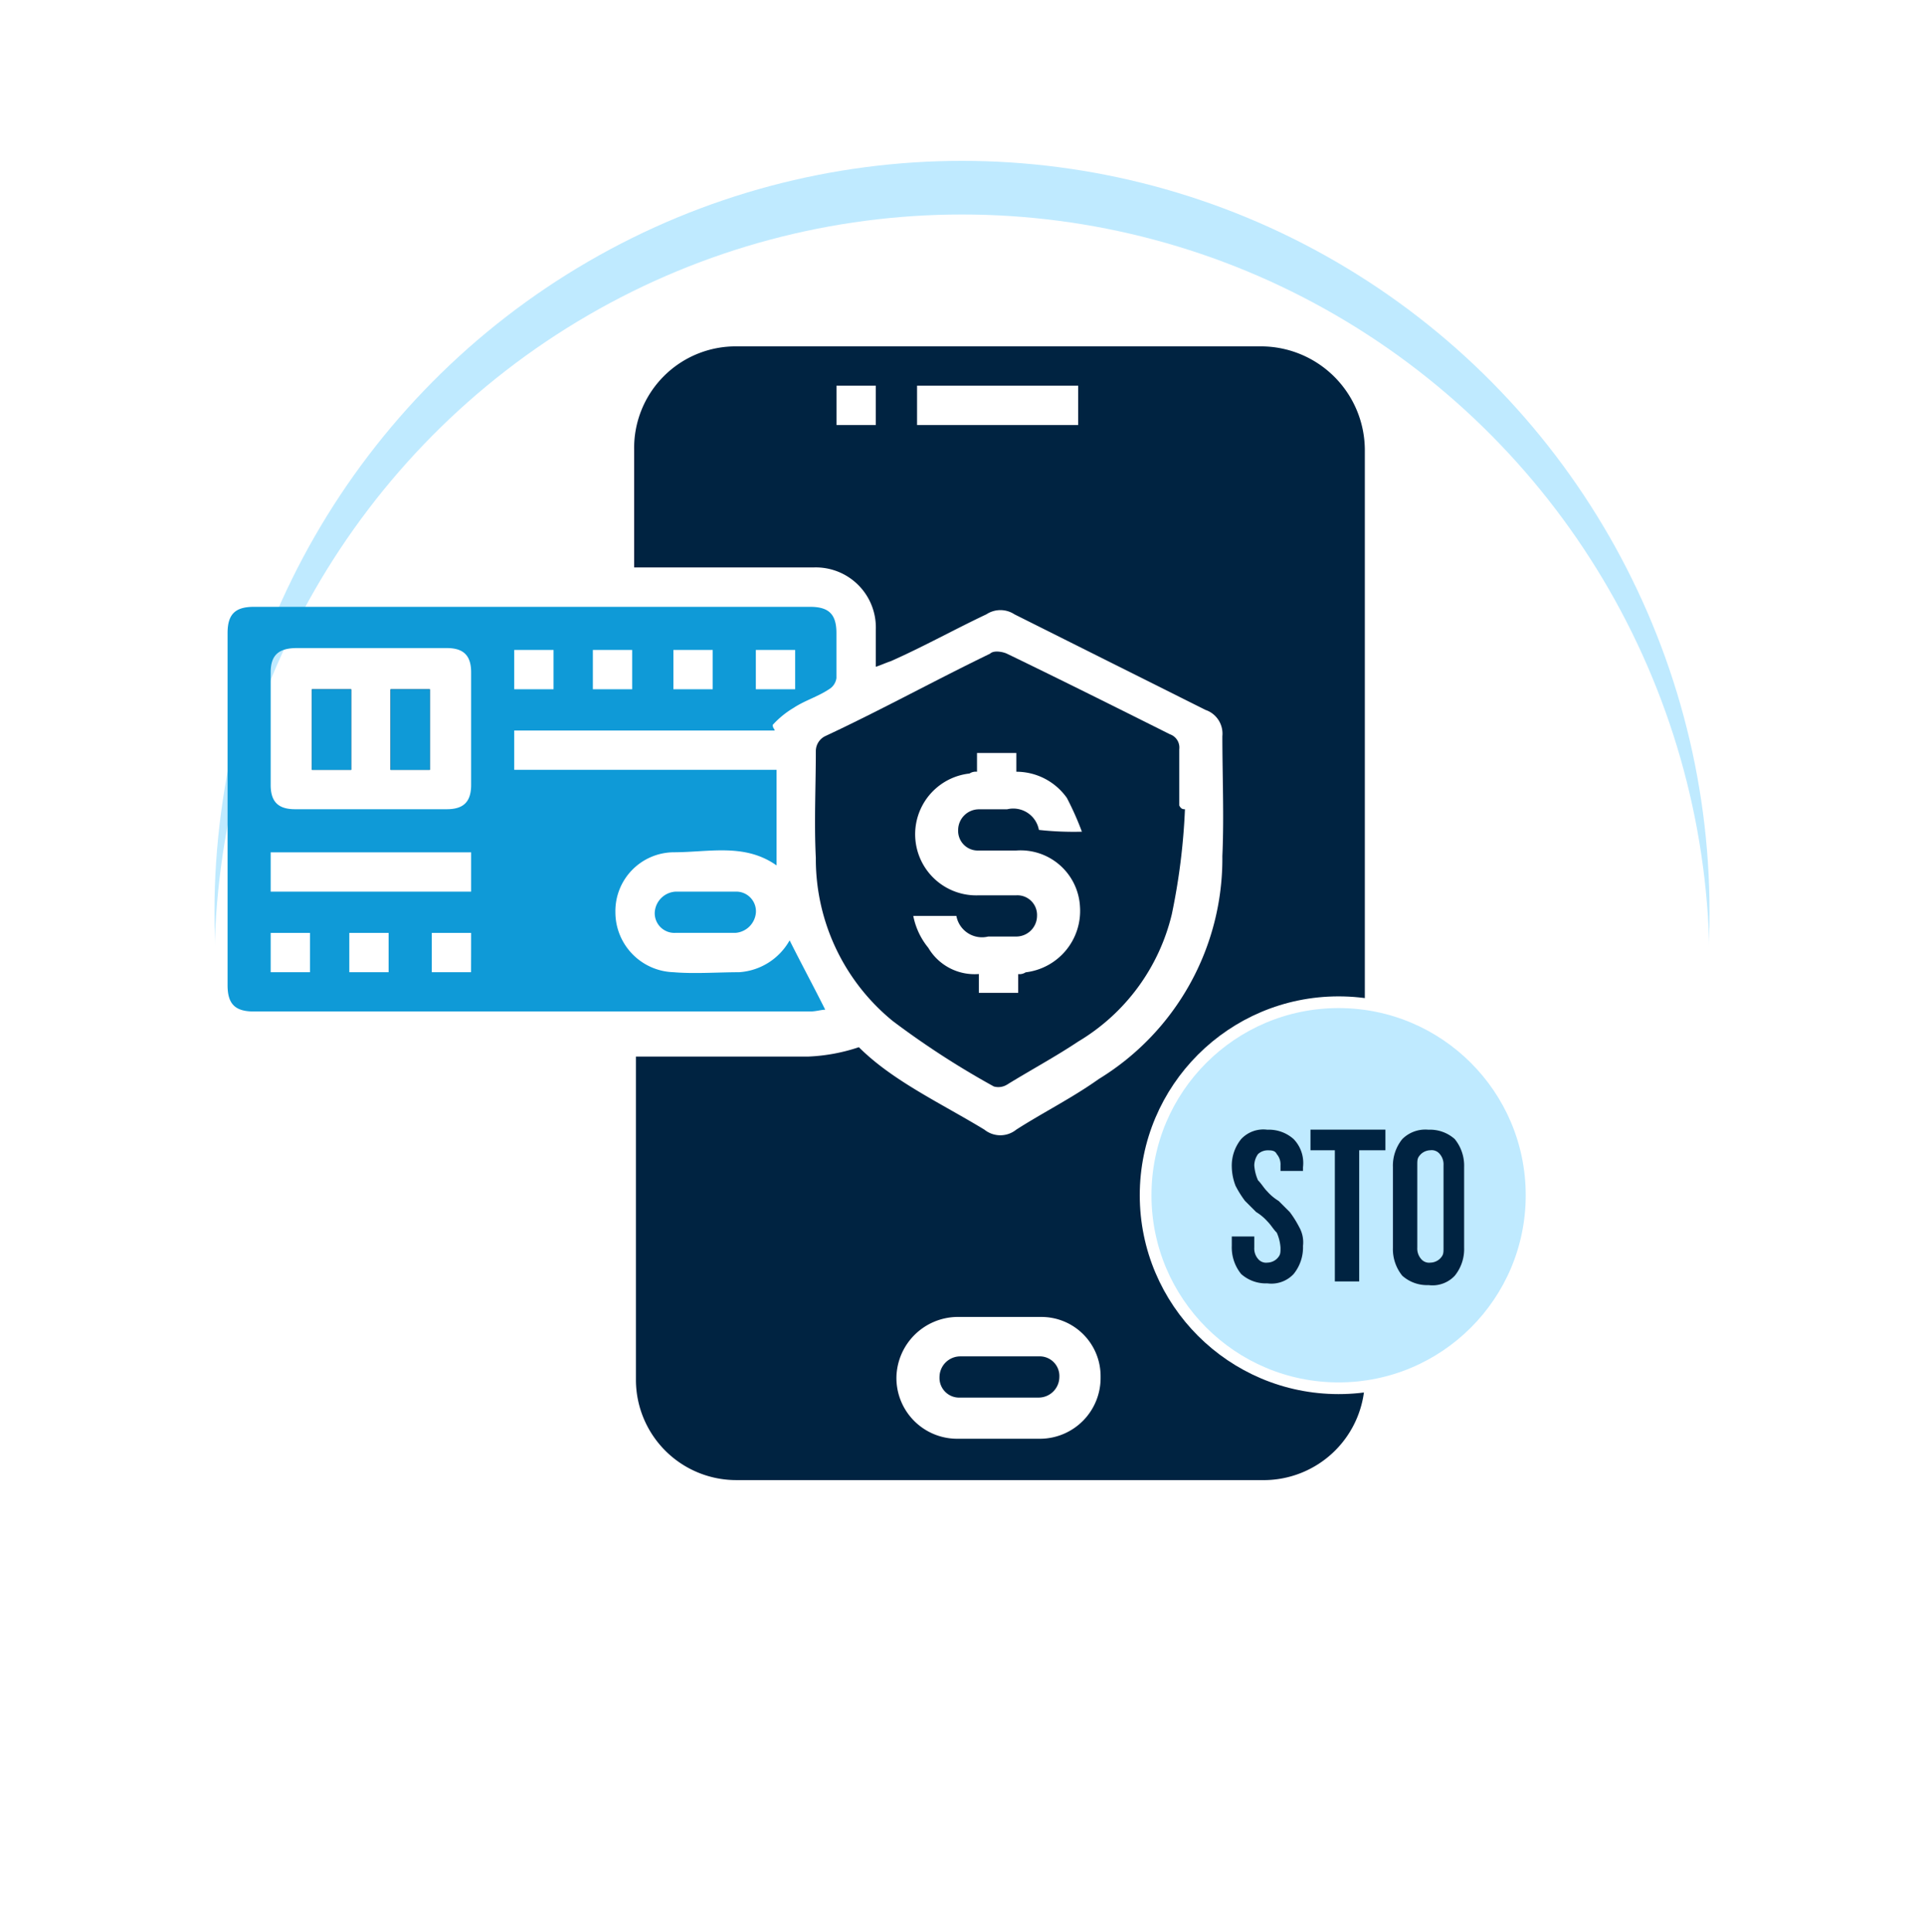 <?xml version="1.0" encoding="UTF-8"?>
<svg xmlns="http://www.w3.org/2000/svg" xmlns:xlink="http://www.w3.org/1999/xlink" width="107.656" height="108.076" viewBox="0 0 107.656 108.076">
  <defs>
    <filter id="Ellipse_8601" x="0" y="0" width="107.656" height="108.076" filterUnits="userSpaceOnUse">
      <feOffset dy="3"></feOffset>
      <feGaussianBlur stdDeviation="4" result="blur"></feGaussianBlur>
      <feFlood flood-opacity="0.078"></feFlood>
      <feComposite operator="in" in2="blur"></feComposite>
      <feComposite in="SourceGraphic"></feComposite>
    </filter>
  </defs>
  <g id="STO-0UTO-ETO_Development" data-name="STO-0UTO-ETO Development" transform="translate(9.9 7.1)">
    <g id="Group_69014" data-name="Group 69014" transform="translate(2.1 1.9)">
      <g id="Group_69010" data-name="Group 69010">
        <ellipse id="Ellipse_8600" data-name="Ellipse 8600" cx="41.828" cy="42.038" rx="41.828" ry="42.038" fill="#bfeaff"></ellipse>
        <g transform="matrix(1, 0, 0, 1, -12, -9)" filter="url(#Ellipse_8601)">
          <ellipse id="Ellipse_8601-2" data-name="Ellipse 8601" cx="41.828" cy="42.038" rx="41.828" ry="42.038" transform="translate(12 9)" fill="#fff"></ellipse>
        </g>
      </g>
      <g id="Group_69011" data-name="Group 69011" transform="translate(0.734 10.378)">
        <path id="Path_48693" data-name="Path 48693" d="M38.023,29.726v-2.1a3.361,3.361,0,0,0-3.459-3.459H24.5v-6.6A5.684,5.684,0,0,1,30.266,11.8H59.619a5.816,5.816,0,0,1,5.766,5.766v52a5.661,5.661,0,0,1-5.766,5.661H30.266A5.616,5.616,0,0,1,24.6,69.668V51.532h9.645a10.193,10.193,0,0,0,2.83-.524c1.887,1.887,4.613,3.145,7.024,4.613a1.42,1.42,0,0,0,1.782,0c1.468-.943,3.145-1.782,4.613-2.83a14.454,14.454,0,0,0,6.919-12.475c.1-2.2,0-4.508,0-6.709a1.4,1.4,0,0,0-.943-1.468L45.781,26.791a1.428,1.428,0,0,0-1.572,0c-1.782.839-3.459,1.782-5.346,2.621C38.548,29.517,38.338,29.622,38.023,29.726ZM44.838,66.1H42.531a3.449,3.449,0,0,0-3.355,3.355,3.4,3.4,0,0,0,3.355,3.459h4.717A3.4,3.4,0,0,0,50.6,69.458,3.312,3.312,0,0,0,47.249,66.1ZM40.33,16.2h9.016V14H40.33Zm-4.508,0h2.2V14h-2.2Z" transform="translate(-1.751 -11.8)" fill="#002341"></path>
        <path id="Path_48694" data-name="Path 48694" d="M33.411,32.619H18.839v2.2H33.516v5.346c-1.782-1.258-3.774-.734-5.766-.734a3.29,3.29,0,0,0-3.25,3.355,3.358,3.358,0,0,0,3.25,3.355c1.153.1,2.516,0,3.669,0a3.5,3.5,0,0,0,2.83-1.782c.629,1.258,1.363,2.621,1.992,3.879-.21,0-.524.1-.839.1H4.268c-1.048,0-1.468-.419-1.468-1.468V27.168c0-1.048.419-1.468,1.468-1.468H35.4c1.048,0,1.468.419,1.468,1.468v2.516a.862.862,0,0,1-.419.629c-.629.419-1.363.629-1.992,1.048a5.044,5.044,0,0,0-1.153.943C33.306,32.514,33.411,32.514,33.411,32.619ZM10.872,28.006H6.679c-1.048,0-1.468.419-1.468,1.363v6.29c0,.943.419,1.363,1.363,1.363h8.491c.943,0,1.363-.419,1.363-1.363v-6.29c0-.943-.419-1.363-1.363-1.363Zm5.556,11.427H5.211v2.2H16.428Zm2.411-11.322v2.2h2.2v-2.2Zm6.6,2.2v-2.2h-2.2v2.2Zm2.306,0h2.2v-2.2h-2.2Zm4.613,0h2.2v-2.2h-2.2ZM5.211,43.941v2.2h2.2v-2.2Zm6.6,2.2v-2.2h-2.2v2.2Zm4.613-2.2h-2.2v2.2h2.2Q16.428,45.042,16.428,43.941Z" transform="translate(-2.8 -11.128)" fill="#0f9ad7"></path>
        <path id="Path_48695" data-name="Path 48695" d="M54.854,36.907a35.95,35.95,0,0,1-.734,5.871,11.369,11.369,0,0,1-5.242,7.129c-1.258.839-2.621,1.572-3.984,2.411a.921.921,0,0,1-.734.1A47.324,47.324,0,0,1,38.5,48.753a11.694,11.694,0,0,1-4.3-9.12c-.1-1.992,0-3.984,0-5.975a.934.934,0,0,1,.524-.839c3.145-1.468,6.185-3.145,9.225-4.613.21-.21.734-.1.943,0,3.04,1.468,6.185,3.04,9.12,4.508a.785.785,0,0,1,.524.839V36.7C54.644,36.907,54.749,36.907,54.854,36.907Zm-5.766,1.258a16.627,16.627,0,0,0-.839-1.887,3.466,3.466,0,0,0-2.83-1.468V33.762h-2.2V34.81a.63.63,0,0,0-.419.1,3.419,3.419,0,0,0,.524,6.814h2.1a1.1,1.1,0,0,1,1.153,1.153,1.163,1.163,0,0,1-1.153,1.153H43.847a1.458,1.458,0,0,1-1.782-1.153H39.653a4.035,4.035,0,0,0,.839,1.782,3.005,3.005,0,0,0,2.83,1.468V47.18h2.2V46.132a.63.63,0,0,0,.419-.1,3.459,3.459,0,0,0,3.04-3.669,3.326,3.326,0,0,0-3.564-3.145h-2.1a1.1,1.1,0,0,1-1.153-1.153,1.163,1.163,0,0,1,1.153-1.153H44.9a1.458,1.458,0,0,1,1.782,1.153A17.77,17.77,0,0,0,49.088,38.165Z" transform="translate(-1.285 -11.013)" fill="#002341"></path>
        <path id="Path_48696" data-name="Path 48696" d="M28.326,43.206H26.753A1.1,1.1,0,0,1,25.6,42.053,1.239,1.239,0,0,1,26.753,40.9h3.355a1.1,1.1,0,0,1,1.153,1.153,1.239,1.239,0,0,1-1.153,1.153Z" transform="translate(-1.698 -10.394)" fill="#0f9ad7"></path>
        <path id="Path_48697" data-name="Path 48697" d="M7.3,34.608H9.5V30.1H7.3Zm4.4,0h2.2V30.1H11.7Z" transform="translate(-2.583 -10.916)" fill="#002341"></path>
        <path id="Path_48698" data-name="Path 48698" d="M44.155,68.006h-2.2A1.1,1.1,0,0,1,40.8,66.853,1.163,1.163,0,0,1,41.953,65.7h4.4a1.1,1.1,0,0,1,1.153,1.153,1.163,1.163,0,0,1-1.153,1.153Z" transform="translate(-0.964 -9.195)" fill="#002341"></path>
        <path id="Path_48699" data-name="Path 48699" d="M7.3,34.608V30.1H9.5v4.508Z" transform="translate(-2.583 -10.916)" fill="#0f9ad7"></path>
        <path id="Path_48700" data-name="Path 48700" d="M11.5,34.608V30.1h2.2v4.508Z" transform="translate(-2.38 -10.916)" fill="#0f9ad7"></path>
      </g>
      <g id="Group_69013" data-name="Group 69013" transform="translate(52.102 47.07)">
        <circle id="Ellipse_8602" data-name="Ellipse 8602" cx="10.798" cy="10.798" r="10.798" fill="#bfeaff" stroke="#fff" stroke-width="0.655"></circle>
        <g id="Group_69012" data-name="Group 69012" transform="translate(4.822 7.129)">
          <path id="Path_48701" data-name="Path 48701" d="M56.4,55.7a2.359,2.359,0,0,1,.524-1.572,1.7,1.7,0,0,1,1.468-.524,2.074,2.074,0,0,1,1.468.524,1.926,1.926,0,0,1,.524,1.572v.21H59.126v-.314a.886.886,0,0,0-.21-.629c-.1-.21-.314-.21-.524-.21a.8.8,0,0,0-.524.21,1.124,1.124,0,0,0-.21.629,2.467,2.467,0,0,0,.21.839c.21.21.314.419.524.629a2.779,2.779,0,0,0,.629.524l.629.629a5.851,5.851,0,0,1,.524.839,1.724,1.724,0,0,1,.21,1.048,2.359,2.359,0,0,1-.524,1.572,1.7,1.7,0,0,1-1.468.524,2.074,2.074,0,0,1-1.468-.524A2.359,2.359,0,0,1,56.4,60.1v-.524h1.258V60.2a.886.886,0,0,0,.21.629.577.577,0,0,0,.524.21.8.8,0,0,0,.524-.21c.21-.21.21-.314.21-.629a2.467,2.467,0,0,0-.21-.839c-.21-.21-.314-.419-.524-.629a2.779,2.779,0,0,0-.629-.524l-.629-.629a5.851,5.851,0,0,1-.524-.839A3.1,3.1,0,0,1,56.4,55.7Z" transform="translate(-56.4 -53.6)" fill="#002341"></path>
          <path id="Path_48702" data-name="Path 48702" d="M60.6,53.6h4.193v1.153H63.326v7.338H61.963V54.753H60.6Z" transform="translate(-56.197 -53.6)" fill="#002341"></path>
          <path id="Path_48703" data-name="Path 48703" d="M65,55.7a2.359,2.359,0,0,1,.524-1.572,1.826,1.826,0,0,1,1.468-.524,2.074,2.074,0,0,1,1.468.524,2.359,2.359,0,0,1,.524,1.572V60.2a2.359,2.359,0,0,1-.524,1.572,1.7,1.7,0,0,1-1.468.524,2.074,2.074,0,0,1-1.468-.524A2.359,2.359,0,0,1,65,60.2ZM66.363,60.2a.886.886,0,0,0,.21.629.577.577,0,0,0,.524.21.8.8,0,0,0,.524-.21c.21-.21.21-.314.21-.629V55.592a.886.886,0,0,0-.21-.629.577.577,0,0,0-.524-.21.8.8,0,0,0-.524.21c-.21.21-.21.314-.21.629Z" transform="translate(-55.984 -53.6)" fill="#002341"></path>
        </g>
      </g>
    </g>
  </g>
</svg>
